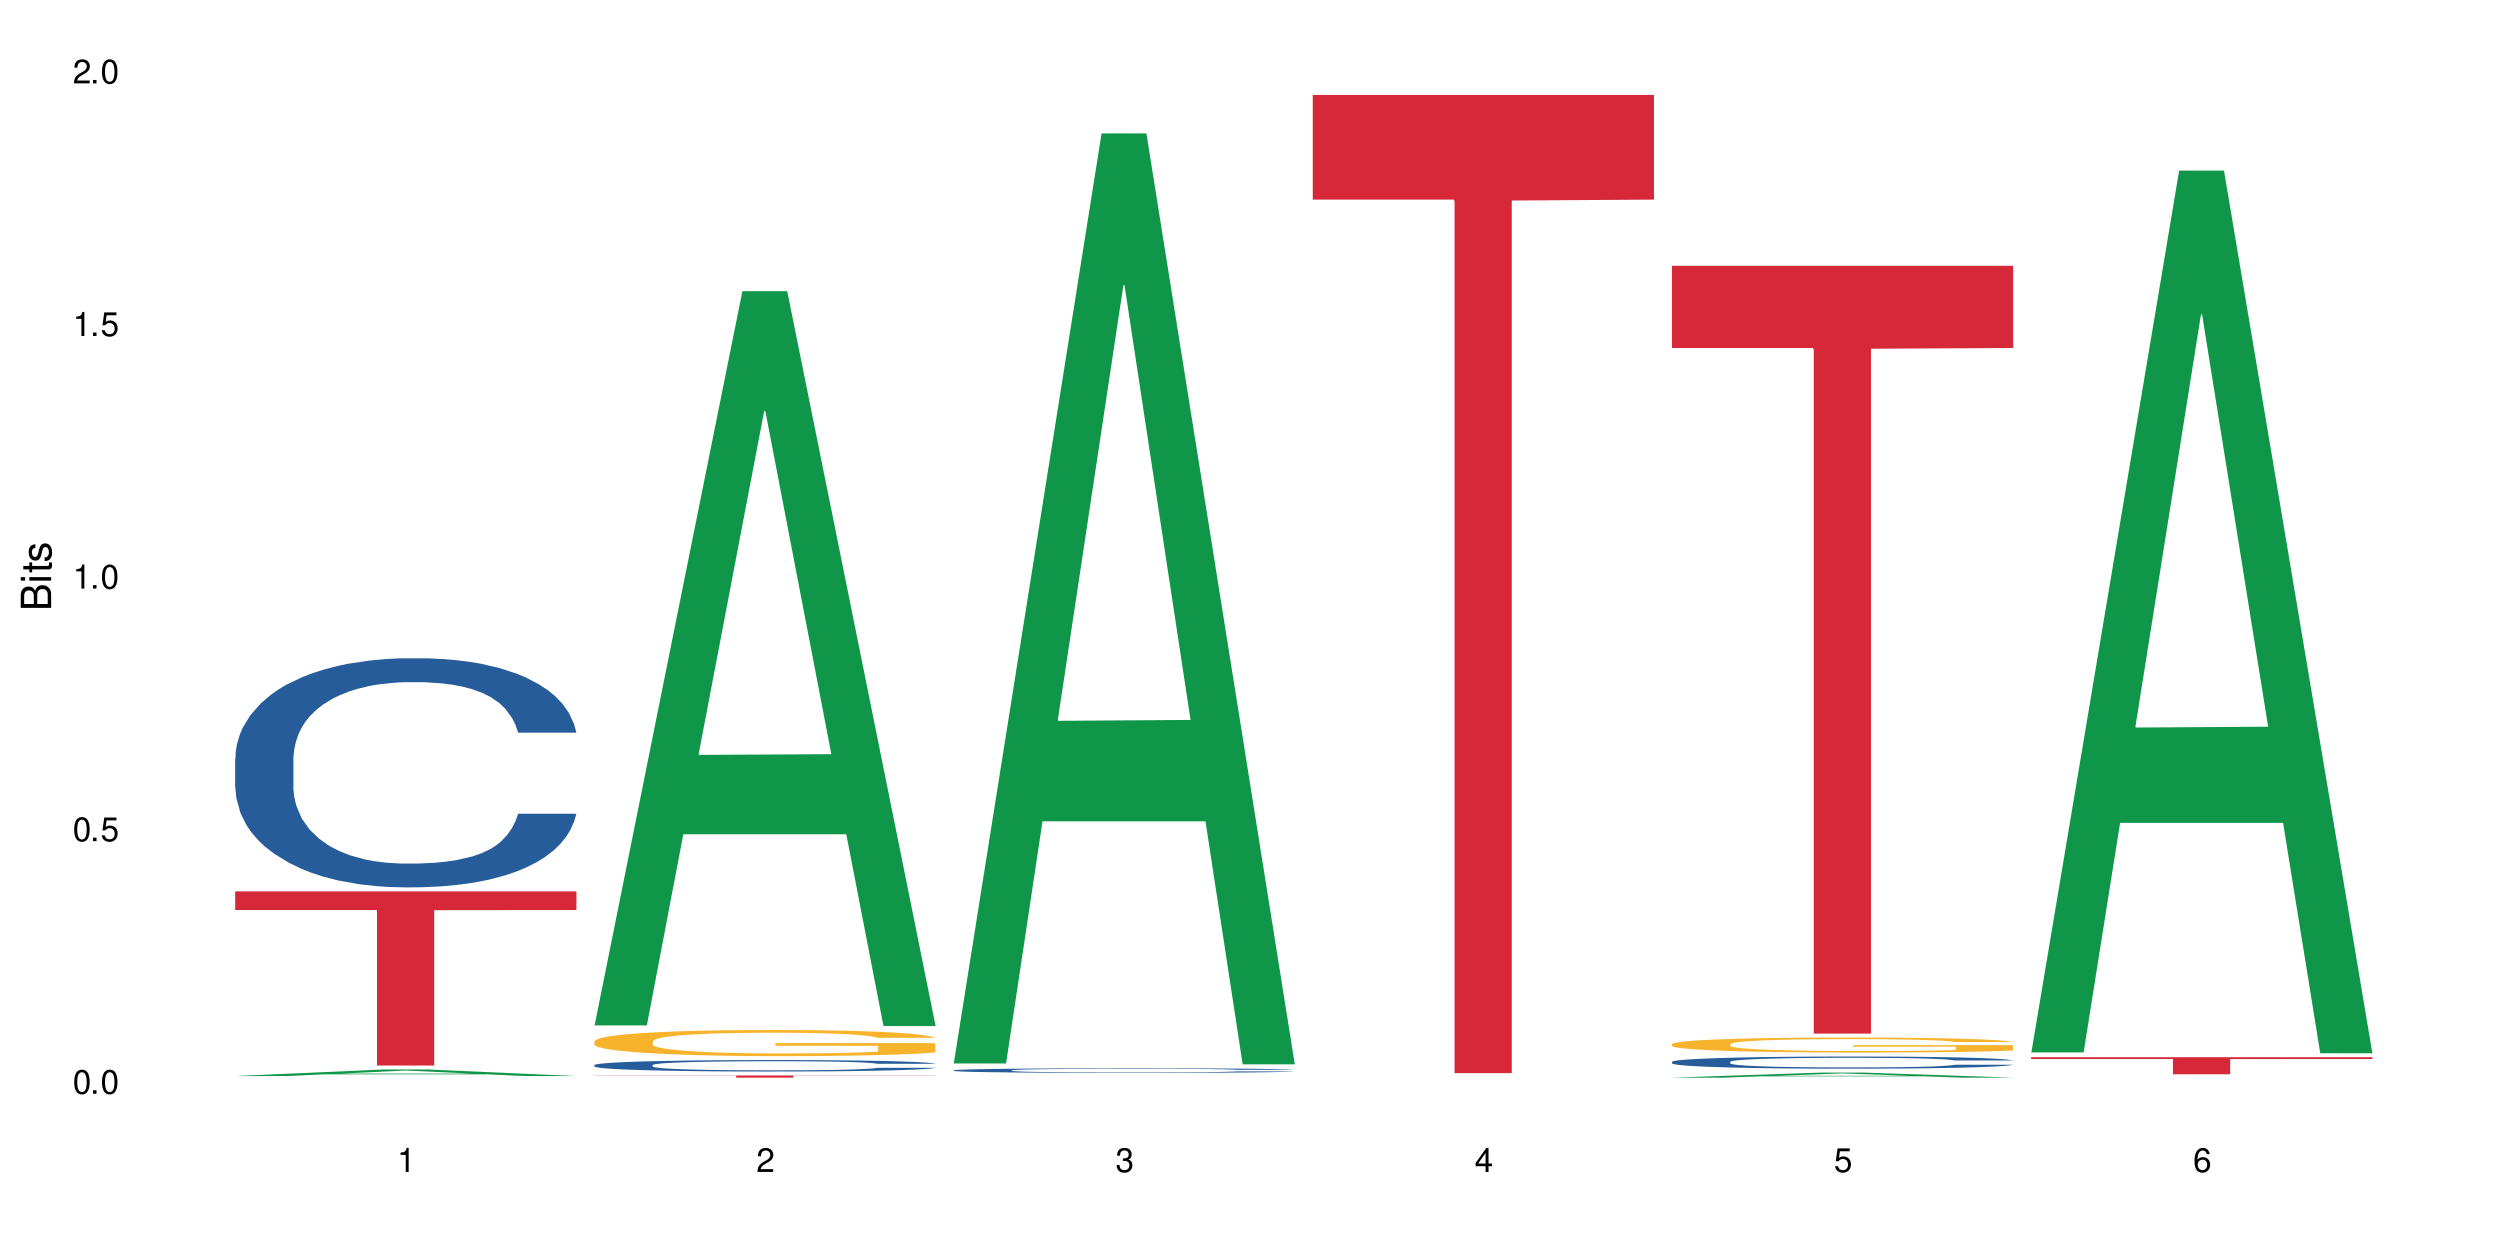 <?xml version="1.0" encoding="UTF-8"?>
<svg xmlns="http://www.w3.org/2000/svg" xmlns:xlink="http://www.w3.org/1999/xlink" width="720" height="360" viewBox="0 0 720 360">
<defs>
<g>
<g id="glyph-0-0">
</g>
<g id="glyph-0-1">
<path d="M 2.641 -6.938 C 2 -6.938 1.422 -6.656 1.078 -6.172 C 0.641 -5.562 0.406 -4.641 0.406 -3.359 C 0.406 -1.016 1.188 0.219 2.641 0.219 C 4.078 0.219 4.859 -1.016 4.859 -3.297 C 4.859 -4.641 4.656 -5.547 4.203 -6.172 C 3.844 -6.656 3.281 -6.938 2.641 -6.938 Z M 2.641 -6.188 C 3.547 -6.188 4 -5.25 4 -3.375 C 4 -1.406 3.562 -0.484 2.625 -0.484 C 1.734 -0.484 1.281 -1.438 1.281 -3.344 C 1.281 -5.25 1.734 -6.188 2.641 -6.188 Z M 2.641 -6.188 "/>
</g>
<g id="glyph-0-2">
<path d="M 1.828 -1 L 0.828 -1 L 0.828 0 L 1.828 0 Z M 1.828 -1 "/>
</g>
<g id="glyph-0-3">
<path d="M 4.562 -6.797 L 1.062 -6.797 L 0.547 -3.094 L 1.328 -3.094 C 1.719 -3.562 2.047 -3.734 2.578 -3.734 C 3.484 -3.734 4.062 -3.109 4.062 -2.094 C 4.062 -1.125 3.484 -0.531 2.578 -0.531 C 1.828 -0.531 1.375 -0.906 1.188 -1.672 L 0.328 -1.672 C 0.453 -1.109 0.547 -0.844 0.75 -0.594 C 1.125 -0.078 1.828 0.219 2.594 0.219 C 3.969 0.219 4.922 -0.781 4.922 -2.219 C 4.922 -3.562 4.031 -4.484 2.719 -4.484 C 2.25 -4.484 1.859 -4.359 1.469 -4.062 L 1.734 -5.969 L 4.562 -5.969 Z M 4.562 -6.797 "/>
</g>
<g id="glyph-0-4">
<path d="M 2.484 -4.938 L 2.484 0 L 3.328 0 L 3.328 -6.938 L 2.766 -6.938 C 2.469 -5.875 2.281 -5.734 0.984 -5.562 L 0.984 -4.938 Z M 2.484 -4.938 "/>
</g>
<g id="glyph-0-5">
<path d="M 4.859 -0.828 L 1.281 -0.828 C 1.359 -1.406 1.672 -1.781 2.5 -2.281 L 3.469 -2.828 C 4.406 -3.344 4.906 -4.062 4.906 -4.906 C 4.906 -5.484 4.672 -6.031 4.266 -6.406 C 3.859 -6.766 3.375 -6.938 2.719 -6.938 C 1.859 -6.938 1.219 -6.625 0.844 -6.031 C 0.609 -5.672 0.5 -5.234 0.484 -4.531 L 1.328 -4.531 C 1.359 -5.016 1.406 -5.281 1.531 -5.516 C 1.75 -5.938 2.188 -6.203 2.703 -6.203 C 3.469 -6.203 4.031 -5.641 4.031 -4.891 C 4.031 -4.344 3.719 -3.859 3.125 -3.516 L 2.234 -3 C 0.812 -2.172 0.406 -1.531 0.328 -0.016 L 4.859 -0.016 Z M 4.859 -0.828 "/>
</g>
<g id="glyph-0-6">
<path d="M 2.125 -3.188 L 2.578 -3.188 C 3.5 -3.188 3.984 -2.766 3.984 -1.922 C 3.984 -1.062 3.469 -0.531 2.594 -0.531 C 1.656 -0.531 1.203 -1 1.156 -2.016 L 0.312 -2.016 C 0.344 -1.453 0.438 -1.094 0.609 -0.781 C 0.953 -0.109 1.625 0.219 2.547 0.219 C 3.953 0.219 4.859 -0.625 4.859 -1.938 C 4.859 -2.828 4.516 -3.297 3.703 -3.594 C 4.344 -3.844 4.656 -4.328 4.656 -5.031 C 4.656 -6.219 3.875 -6.938 2.578 -6.938 C 1.203 -6.938 0.484 -6.172 0.453 -4.703 L 1.297 -4.703 C 1.312 -5.125 1.344 -5.359 1.453 -5.578 C 1.641 -5.969 2.062 -6.203 2.594 -6.203 C 3.344 -6.203 3.797 -5.75 3.797 -5 C 3.797 -4.516 3.609 -4.219 3.25 -4.047 C 3.016 -3.953 2.703 -3.922 2.125 -3.906 Z M 2.125 -3.188 "/>
</g>
<g id="glyph-0-7">
<path d="M 3.141 -1.672 L 3.141 0 L 3.984 0 L 3.984 -1.672 L 4.984 -1.672 L 4.984 -2.438 L 3.984 -2.438 L 3.984 -6.938 L 3.359 -6.938 L 0.266 -2.578 L 0.266 -1.672 Z M 3.141 -2.438 L 1 -2.438 L 3.141 -5.5 Z M 3.141 -2.438 "/>
</g>
<g id="glyph-0-8">
<path d="M 4.781 -5.125 C 4.609 -6.266 3.891 -6.938 2.844 -6.938 C 2.094 -6.938 1.422 -6.578 1.031 -5.953 C 0.594 -5.266 0.406 -4.422 0.406 -3.172 C 0.406 -2 0.578 -1.25 0.984 -0.641 C 1.359 -0.078 1.953 0.219 2.703 0.219 C 3.984 0.219 4.922 -0.75 4.922 -2.094 C 4.922 -3.375 4.062 -4.281 2.844 -4.281 C 2.172 -4.281 1.641 -4.031 1.281 -3.516 C 1.281 -5.234 1.828 -6.188 2.797 -6.188 C 3.391 -6.188 3.797 -5.797 3.938 -5.125 Z M 2.734 -3.531 C 3.547 -3.531 4.062 -2.953 4.062 -2.031 C 4.062 -1.156 3.484 -0.531 2.703 -0.531 C 1.922 -0.531 1.328 -1.188 1.328 -2.078 C 1.328 -2.938 1.906 -3.531 2.734 -3.531 Z M 2.734 -3.531 "/>
</g>
<g id="glyph-1-0">
</g>
<g id="glyph-1-1">
<path d="M 0 -0.953 L 0 -4.891 C 0 -5.719 -0.234 -6.344 -0.734 -6.797 C -1.188 -7.234 -1.812 -7.469 -2.5 -7.469 C -3.547 -7.469 -4.188 -7 -4.625 -5.875 C -4.984 -6.688 -5.625 -7.094 -6.531 -7.094 C -7.172 -7.094 -7.734 -6.859 -8.141 -6.391 C -8.562 -5.922 -8.75 -5.344 -8.75 -4.5 L -8.75 -0.953 Z M -4.984 -2.062 L -7.766 -2.062 L -7.766 -4.219 C -7.766 -4.844 -7.688 -5.203 -7.453 -5.5 C -7.219 -5.812 -6.859 -5.969 -6.375 -5.969 C -5.891 -5.969 -5.531 -5.812 -5.297 -5.5 C -5.062 -5.203 -4.984 -4.844 -4.984 -4.219 Z M -0.984 -2.062 L -4 -2.062 L -4 -4.781 C -4 -5.766 -3.438 -6.359 -2.484 -6.359 C -1.547 -6.359 -0.984 -5.766 -0.984 -4.781 Z M -0.984 -2.062 "/>
</g>
<g id="glyph-1-2">
<path d="M -6.281 -1.797 L -6.281 -0.797 L 0 -0.797 L 0 -1.797 Z M -8.75 -1.797 L -8.75 -0.797 L -7.484 -0.797 L -7.484 -1.797 Z M -8.75 -1.797 "/>
</g>
<g id="glyph-1-3">
<path d="M -6.281 -3.047 L -6.281 -2.016 L -8.016 -2.016 L -8.016 -1.016 L -6.281 -1.016 L -6.281 -0.172 L -5.469 -0.172 L -5.469 -1.016 L -0.719 -1.016 C -0.078 -1.016 0.281 -1.453 0.281 -2.234 C 0.281 -2.5 0.25 -2.719 0.188 -3.047 L -0.641 -3.047 C -0.609 -2.906 -0.594 -2.766 -0.594 -2.562 C -0.594 -2.141 -0.719 -2.016 -1.156 -2.016 L -5.469 -2.016 L -5.469 -3.047 Z M -6.281 -3.047 "/>
</g>
<g id="glyph-1-4">
<path d="M -4.531 -5.25 C -5.766 -5.25 -6.469 -4.422 -6.469 -2.969 C -6.469 -1.516 -5.719 -0.562 -4.547 -0.562 C -3.562 -0.562 -3.094 -1.062 -2.734 -2.562 L -2.516 -3.484 C -2.344 -4.188 -2.094 -4.469 -1.641 -4.469 C -1.047 -4.469 -0.641 -3.875 -0.641 -3 C -0.641 -2.453 -0.797 -2 -1.062 -1.75 C -1.25 -1.594 -1.422 -1.531 -1.875 -1.469 L -1.875 -0.406 C -0.422 -0.453 0.281 -1.266 0.281 -2.922 C 0.281 -4.5 -0.5 -5.516 -1.719 -5.516 C -2.656 -5.516 -3.172 -4.984 -3.469 -3.734 L -3.703 -2.766 C -3.891 -1.953 -4.156 -1.609 -4.594 -1.609 C -5.188 -1.609 -5.547 -2.125 -5.547 -2.938 C -5.547 -3.75 -5.203 -4.172 -4.531 -4.203 Z M -4.531 -5.25 "/>
</g>
</g>
</defs>
<rect x="-72" y="-36" width="864" height="432" fill="rgb(100%, 100%, 100%)" fill-opacity="1"/>
<path fill-rule="nonzero" fill="rgb(6.275%, 58.824%, 28.235%)" fill-opacity="1" d="M 67.73 309.898 L 67.836 309.898 L 110.359 308.012 L 123.273 308.012 L 166.008 309.902 L 150.992 309.902 L 140.281 309.406 L 93.352 309.406 L 82.852 309.898 L 67.73 309.898 L 97.863 309.203 L 135.977 309.203 L 116.973 308.32 L 116.766 308.32 L 116.555 308.324 L 97.758 309.203 L 97.863 309.203 Z M 67.73 309.898 "/>
<path fill-rule="nonzero" fill="rgb(14.51%, 36.078%, 60%)" fill-opacity="1" d="M 67.73 218.309 L 67.852 218.246 L 67.852 216.801 L 68.211 214.508 L 69.051 211.613 L 69.887 209.621 L 72.047 206.066 L 75.043 202.625 L 78.156 199.973 L 80.434 198.406 L 82.473 197.199 L 87.145 194.969 L 90.145 193.82 L 93.379 192.797 L 97.332 191.77 L 100.211 191.168 L 106.684 190.203 L 111.477 189.781 L 115.191 189.602 L 123.223 189.602 L 128.016 189.84 L 131.492 190.141 L 135.324 190.625 L 138.562 191.168 L 144.195 192.496 L 149.227 194.184 L 151.504 195.148 L 155.102 197.02 L 157.855 198.828 L 159.773 200.395 L 161.934 202.625 L 163.848 205.34 L 165.289 208.418 L 166.008 211.012 L 149.227 211.012 L 148.391 208.598 L 147.43 206.727 L 145.633 204.254 L 143.836 202.508 L 141.316 200.758 L 139.039 199.609 L 135.926 198.465 L 133.168 197.742 L 130.293 197.199 L 127.535 196.836 L 122.262 196.477 L 116.148 196.477 L 113.871 196.598 L 109.199 197.078 L 106.684 197.5 L 103.086 198.344 L 100.57 199.129 L 97.574 200.336 L 95.535 201.359 L 93.02 202.93 L 91.223 204.316 L 89.184 206.305 L 87.984 207.812 L 86.906 209.504 L 85.949 211.492 L 85.23 213.602 L 84.75 215.836 L 84.508 218.008 L 84.508 227.355 L 84.75 229.523 L 85.348 232.059 L 86.906 235.738 L 89.184 238.934 L 91.82 241.469 L 94.336 243.277 L 95.777 244.121 L 97.691 245.086 L 100.688 246.293 L 105.004 247.496 L 107.52 247.98 L 111.355 248.465 L 115.312 248.703 L 120.586 248.703 L 125.258 248.465 L 128.375 248.16 L 131.609 247.68 L 136.043 246.652 L 138.801 245.688 L 141.199 244.543 L 142.996 243.398 L 144.195 242.434 L 145.992 240.562 L 147.43 238.512 L 148.508 236.402 L 149.227 234.352 L 166.008 234.352 L 165.289 236.762 L 164.207 239.113 L 163.129 240.863 L 161.453 242.977 L 159.535 244.844 L 156.777 246.957 L 154.5 248.344 L 151.504 249.852 L 148.75 250.996 L 145.754 252.02 L 141.316 253.227 L 138.441 253.832 L 135.324 254.375 L 131.609 254.855 L 126.938 255.277 L 121.902 255.52 L 117.227 255.578 L 112.195 255.457 L 108.48 255.219 L 103.566 254.676 L 97.453 253.59 L 93.02 252.445 L 89.543 251.297 L 86.547 250.09 L 83.191 248.465 L 78.875 245.809 L 76.238 243.758 L 74.441 242.07 L 72.406 239.719 L 70.969 237.605 L 69.289 234.23 L 68.09 229.949 L 67.73 226.629 Z M 67.73 218.309 "/>
<path fill-rule="nonzero" fill="rgb(83.922%, 15.686%, 22.353%)" fill-opacity="1" d="M 67.73 256.715 L 166.008 256.715 L 166.008 262.086 L 125.047 262.133 L 125.047 306.875 L 108.57 306.875 L 108.57 262.18 L 108.332 262.086 L 67.73 262.086 Z M 67.73 256.715 "/>
<path fill-rule="nonzero" fill="rgb(6.275%, 58.824%, 28.235%)" fill-opacity="1" d="M 171.18 295.309 L 171.285 295.109 L 213.809 83.859 L 226.723 83.859 L 269.453 295.508 L 254.441 295.508 L 243.73 240.262 L 196.797 240.262 L 186.297 295.309 L 171.18 295.309 L 201.312 217.406 L 239.426 217.207 L 220.422 118.438 L 220.211 118.238 L 220 118.836 L 201.207 217.207 L 201.312 217.406 Z M 171.18 295.309 "/>
<path fill-rule="nonzero" fill="rgb(14.51%, 36.078%, 60%)" fill-opacity="1" d="M 171.18 306.734 L 171.297 306.73 L 171.297 306.656 L 171.66 306.543 L 172.496 306.398 L 173.336 306.301 L 175.492 306.121 L 178.488 305.949 L 181.605 305.816 L 183.883 305.738 L 185.922 305.68 L 190.594 305.566 L 193.59 305.512 L 196.828 305.457 L 200.781 305.406 L 203.656 305.379 L 210.129 305.328 L 214.922 305.309 L 218.641 305.301 L 226.668 305.301 L 231.461 305.312 L 234.938 305.328 L 238.773 305.352 L 242.008 305.379 L 247.641 305.445 L 252.676 305.527 L 254.953 305.578 L 258.547 305.668 L 261.305 305.762 L 263.223 305.84 L 265.379 305.949 L 267.297 306.086 L 268.734 306.238 L 269.453 306.367 L 252.676 306.367 L 251.836 306.25 L 250.879 306.156 L 249.082 306.031 L 247.281 305.945 L 244.766 305.855 L 242.488 305.801 L 239.371 305.742 L 236.617 305.707 L 233.738 305.68 L 230.984 305.66 L 225.711 305.645 L 219.598 305.645 L 217.32 305.648 L 212.645 305.672 L 210.129 305.695 L 206.535 305.734 L 204.016 305.773 L 201.02 305.836 L 198.984 305.887 L 196.469 305.965 L 194.668 306.035 L 192.633 306.133 L 191.434 306.207 L 190.355 306.293 L 189.395 306.395 L 188.676 306.5 L 188.199 306.609 L 187.957 306.719 L 187.957 307.184 L 188.199 307.293 L 188.797 307.418 L 190.355 307.605 L 192.633 307.762 L 195.27 307.891 L 197.785 307.98 L 199.223 308.023 L 201.141 308.07 L 204.137 308.129 L 208.453 308.191 L 210.969 308.215 L 214.805 308.238 L 218.758 308.25 L 224.031 308.25 L 228.707 308.238 L 231.82 308.223 L 235.059 308.199 L 239.492 308.148 L 242.25 308.102 L 244.645 308.043 L 246.445 307.984 L 247.641 307.938 L 249.441 307.844 L 250.879 307.742 L 251.957 307.637 L 252.676 307.535 L 269.453 307.535 L 268.734 307.656 L 267.656 307.773 L 266.578 307.859 L 264.898 307.965 L 262.984 308.059 L 260.227 308.164 L 257.949 308.234 L 254.953 308.309 L 252.195 308.367 L 249.199 308.418 L 244.766 308.477 L 241.891 308.508 L 238.773 308.535 L 235.059 308.559 L 230.383 308.578 L 225.352 308.59 L 220.676 308.594 L 215.645 308.59 L 211.926 308.578 L 207.012 308.551 L 200.902 308.496 L 196.469 308.438 L 192.992 308.379 L 189.996 308.32 L 186.641 308.238 L 182.324 308.105 L 179.688 308.004 L 177.891 307.918 L 175.852 307.801 L 174.414 307.695 L 172.738 307.527 L 171.539 307.312 L 171.18 307.148 Z M 171.18 306.734 "/>
<path fill-rule="nonzero" fill="rgb(96.863%, 70.196%, 16.863%)" fill-opacity="1" d="M 171.18 299.863 L 171.297 299.859 L 171.297 299.719 L 171.777 299.41 L 172.977 298.984 L 174.535 298.637 L 176.211 298.359 L 177.293 298.219 L 179.09 298.012 L 180.648 297.859 L 184.602 297.551 L 189.637 297.262 L 192.391 297.141 L 195.508 297.023 L 199.941 296.891 L 201.98 296.844 L 208.211 296.734 L 215.281 296.664 L 223.074 296.645 L 226.668 296.652 L 231.582 296.68 L 238.293 296.754 L 242.129 296.824 L 245.125 296.891 L 248.242 296.98 L 252.078 297.117 L 255.672 297.285 L 258.547 297.449 L 261.426 297.652 L 263.82 297.875 L 265.859 298.113 L 267.656 298.402 L 268.734 298.645 L 269.453 298.883 L 252.797 298.883 L 251.836 298.645 L 250.758 298.457 L 248.961 298.23 L 247.164 298.066 L 245.363 297.938 L 242.008 297.758 L 239.133 297.648 L 235.539 297.551 L 232.062 297.488 L 228.105 297.449 L 225.711 297.434 L 219.359 297.434 L 213.605 297.484 L 210.25 297.539 L 207.852 297.594 L 204.496 297.695 L 202.461 297.777 L 201.262 297.832 L 197.664 298.047 L 195.27 298.238 L 193.949 298.367 L 192.273 298.574 L 191.074 298.758 L 189.754 299.035 L 189.035 299.238 L 188.078 299.707 L 187.957 300.941 L 188.316 301.203 L 189.035 301.484 L 189.996 301.73 L 191.434 301.992 L 192.871 302.191 L 195.387 302.461 L 197.547 302.637 L 199.223 302.754 L 202.461 302.941 L 203.777 303.004 L 206.895 303.125 L 210.129 303.223 L 214.086 303.305 L 217.082 303.344 L 221.875 303.379 L 227.988 303.379 L 235.18 303.34 L 239.73 303.285 L 242.848 303.23 L 244.887 303.18 L 247.402 303.105 L 249.199 303.035 L 250.879 302.961 L 252.914 302.844 L 252.914 301.203 L 223.312 301.195 L 223.312 300.43 L 269.336 300.422 L 269.453 303.105 L 266.938 303.289 L 263.82 303.469 L 260.824 303.605 L 257.711 303.723 L 253.273 303.855 L 249.68 303.938 L 244.168 304.031 L 239.133 304.094 L 233.859 304.137 L 229.184 304.156 L 223.672 304.164 L 218.758 304.148 L 213.484 304.109 L 209.289 304.051 L 205.457 303.984 L 201.621 303.895 L 196.828 303.75 L 193.711 303.633 L 190.473 303.488 L 187.238 303.316 L 184.363 303.133 L 182.445 302.988 L 180.527 302.824 L 178.488 302.617 L 176.57 302.383 L 175.133 302.172 L 173.816 301.93 L 172.855 301.703 L 171.898 301.395 L 171.418 301.148 L 171.18 300.938 Z M 171.18 299.863 "/>
<path fill-rule="nonzero" fill="rgb(83.922%, 15.686%, 22.353%)" fill-opacity="1" d="M 171.18 309.73 L 269.453 309.73 L 269.453 309.797 L 228.496 309.801 L 228.496 310.359 L 212.02 310.359 L 212.02 309.801 L 211.777 309.797 L 171.18 309.797 Z M 171.18 309.73 "/>
<path fill-rule="nonzero" fill="rgb(6.275%, 58.824%, 28.235%)" fill-opacity="1" d="M 274.629 306.281 L 274.73 306.027 L 317.254 38.414 L 330.168 38.414 L 372.902 306.531 L 357.887 306.531 L 347.18 236.543 L 300.246 236.543 L 289.746 306.281 L 274.629 306.281 L 304.762 207.594 L 342.875 207.34 L 323.871 82.219 L 323.66 81.969 L 323.449 82.723 L 304.656 207.34 L 304.762 207.594 Z M 274.629 306.281 "/>
<path fill-rule="nonzero" fill="rgb(14.51%, 36.078%, 60%)" fill-opacity="1" d="M 274.629 308.246 L 274.746 308.242 L 274.746 308.215 L 275.105 308.168 L 275.945 308.109 L 276.785 308.07 L 278.941 308 L 281.938 307.93 L 285.055 307.879 L 287.332 307.844 L 289.367 307.82 L 294.043 307.777 L 297.039 307.754 L 300.273 307.734 L 304.23 307.711 L 307.105 307.699 L 313.578 307.68 L 318.371 307.672 L 322.086 307.668 L 330.117 307.668 L 334.91 307.672 L 338.387 307.68 L 342.223 307.691 L 345.457 307.699 L 351.09 307.727 L 356.125 307.762 L 358.402 307.781 L 361.996 307.816 L 364.754 307.855 L 366.672 307.887 L 368.828 307.93 L 370.746 307.984 L 372.184 308.047 L 372.902 308.098 L 356.125 308.098 L 355.285 308.051 L 354.324 308.012 L 352.527 307.961 L 350.73 307.93 L 348.215 307.895 L 345.938 307.871 L 342.82 307.848 L 340.062 307.832 L 337.188 307.82 L 334.43 307.812 L 329.156 307.809 L 320.77 307.809 L 316.094 307.82 L 313.578 307.828 L 309.98 307.844 L 307.465 307.859 L 304.469 307.883 L 302.434 307.906 L 299.914 307.938 L 298.117 307.965 L 296.078 308.004 L 294.883 308.035 L 293.801 308.066 L 292.844 308.109 L 292.125 308.148 L 291.645 308.195 L 291.406 308.238 L 291.406 308.426 L 291.645 308.469 L 292.246 308.52 L 293.801 308.594 L 296.078 308.66 L 298.715 308.711 L 301.234 308.746 L 302.672 308.762 L 304.59 308.781 L 307.586 308.805 L 311.898 308.828 L 314.418 308.84 L 318.25 308.848 L 322.207 308.855 L 327.48 308.855 L 332.152 308.848 L 335.27 308.844 L 338.508 308.832 L 342.941 308.812 L 345.695 308.793 L 348.094 308.77 L 349.891 308.746 L 351.09 308.727 L 352.887 308.691 L 354.324 308.648 L 355.406 308.609 L 356.125 308.566 L 372.902 308.566 L 372.184 308.613 L 371.105 308.66 L 370.027 308.695 L 368.348 308.738 L 366.43 308.777 L 363.676 308.82 L 361.398 308.848 L 358.402 308.879 L 355.645 308.898 L 352.648 308.922 L 348.215 308.945 L 345.336 308.957 L 342.223 308.969 L 338.508 308.977 L 333.832 308.984 L 328.797 308.992 L 324.125 308.992 L 319.09 308.988 L 315.375 308.984 L 310.461 308.973 L 304.348 308.953 L 299.914 308.93 L 296.438 308.906 L 293.441 308.883 L 290.086 308.848 L 285.773 308.797 L 283.137 308.754 L 281.34 308.723 L 279.301 308.676 L 277.863 308.633 L 276.184 308.562 L 274.988 308.477 L 274.629 308.41 Z M 274.629 308.246 "/>
<path fill-rule="nonzero" fill="rgb(83.922%, 15.686%, 22.353%)" fill-opacity="1" d="M 378.074 27.332 L 476.352 27.332 L 476.352 57.488 L 435.391 57.754 L 435.391 309.059 L 418.914 309.059 L 418.914 58.02 L 418.676 57.488 L 378.074 57.488 Z M 378.074 27.332 "/>
<path fill-rule="nonzero" fill="rgb(6.275%, 58.824%, 28.235%)" fill-opacity="1" d="M 481.523 310.359 L 481.629 310.355 L 524.152 308.914 L 537.066 308.914 L 579.797 310.359 L 564.785 310.359 L 554.074 309.98 L 507.141 309.98 L 496.641 310.359 L 481.523 310.359 L 511.656 309.824 L 549.77 309.824 L 530.766 309.148 L 530.555 309.148 L 530.348 309.152 L 511.551 309.824 L 511.656 309.824 Z M 481.523 310.359 "/>
<path fill-rule="nonzero" fill="rgb(14.51%, 36.078%, 60%)" fill-opacity="1" d="M 481.523 305.805 L 481.645 305.801 L 481.645 305.723 L 482.004 305.602 L 482.84 305.449 L 483.68 305.344 L 485.836 305.156 L 488.832 304.973 L 491.949 304.832 L 494.227 304.75 L 496.266 304.688 L 500.938 304.566 L 503.934 304.508 L 507.172 304.453 L 511.125 304.398 L 514 304.367 L 520.473 304.316 L 525.27 304.293 L 528.984 304.285 L 537.012 304.285 L 541.809 304.297 L 545.281 304.312 L 549.117 304.34 L 552.352 304.367 L 557.984 304.438 L 563.02 304.527 L 565.297 304.578 L 568.891 304.676 L 571.648 304.773 L 573.566 304.855 L 575.723 304.973 L 577.641 305.117 L 579.078 305.281 L 579.797 305.418 L 563.02 305.418 L 562.18 305.289 L 561.223 305.191 L 559.426 305.059 L 557.625 304.969 L 555.109 304.875 L 552.832 304.812 L 549.715 304.754 L 546.961 304.715 L 544.082 304.688 L 541.328 304.668 L 536.055 304.648 L 529.941 304.648 L 527.664 304.656 L 522.992 304.68 L 520.473 304.703 L 516.879 304.746 L 514.363 304.789 L 511.367 304.852 L 509.328 304.906 L 506.812 304.988 L 505.012 305.062 L 502.977 305.168 L 501.777 305.25 L 500.699 305.336 L 499.738 305.441 L 499.02 305.555 L 498.543 305.672 L 498.301 305.789 L 498.301 306.281 L 498.543 306.398 L 499.141 306.531 L 500.699 306.727 L 502.977 306.895 L 505.613 307.031 L 508.129 307.125 L 509.566 307.172 L 511.484 307.223 L 514.48 307.285 L 518.797 307.348 L 521.312 307.375 L 525.148 307.398 L 529.102 307.414 L 534.375 307.414 L 539.051 307.398 L 542.168 307.383 L 545.402 307.359 L 549.836 307.305 L 552.594 307.254 L 554.988 307.191 L 556.789 307.133 L 557.984 307.082 L 559.785 306.98 L 561.223 306.875 L 562.301 306.762 L 563.02 306.652 L 579.797 306.652 L 579.078 306.781 L 578 306.906 L 576.922 306.996 L 575.246 307.109 L 573.328 307.207 L 570.57 307.32 L 568.293 307.395 L 565.297 307.473 L 562.539 307.535 L 559.543 307.59 L 555.109 307.652 L 552.234 307.684 L 549.117 307.715 L 545.402 307.738 L 540.727 307.762 L 535.695 307.773 L 531.02 307.777 L 525.988 307.77 L 522.27 307.758 L 517.359 307.73 L 511.246 307.672 L 506.812 307.609 L 503.336 307.551 L 500.34 307.488 L 496.984 307.398 L 492.668 307.258 L 490.031 307.152 L 488.234 307.062 L 486.195 306.938 L 484.758 306.824 L 483.082 306.648 L 481.883 306.422 L 481.523 306.246 Z M 481.523 305.805 "/>
<path fill-rule="nonzero" fill="rgb(96.863%, 70.196%, 16.863%)" fill-opacity="1" d="M 481.523 300.672 L 481.645 300.668 L 481.645 300.59 L 482.121 300.41 L 483.32 300.168 L 484.879 299.965 L 486.555 299.805 L 487.637 299.723 L 489.434 299.605 L 490.992 299.52 L 494.945 299.34 L 499.98 299.176 L 502.734 299.102 L 505.852 299.035 L 510.285 298.961 L 512.324 298.934 L 518.555 298.871 L 525.629 298.828 L 533.418 298.816 L 537.012 298.82 L 541.926 298.836 L 548.637 298.883 L 552.473 298.922 L 555.469 298.961 L 558.586 299.012 L 562.422 299.09 L 566.016 299.188 L 568.891 299.281 L 571.77 299.398 L 574.164 299.527 L 576.203 299.664 L 578 299.832 L 579.078 299.969 L 579.797 300.105 L 563.141 300.105 L 562.18 299.969 L 561.102 299.863 L 559.305 299.73 L 557.508 299.637 L 555.711 299.562 L 552.352 299.457 L 549.477 299.395 L 545.883 299.34 L 542.406 299.305 L 538.449 299.281 L 536.055 299.273 L 529.703 299.273 L 523.949 299.301 L 520.594 299.332 L 518.195 299.363 L 514.84 299.422 L 512.805 299.469 L 511.605 299.504 L 508.008 299.625 L 505.613 299.734 L 504.293 299.809 L 502.617 299.93 L 501.418 300.035 L 500.098 300.195 L 499.379 300.312 L 498.422 300.582 L 498.301 301.293 L 498.66 301.441 L 499.379 301.605 L 500.34 301.746 L 501.777 301.898 L 503.215 302.012 L 505.73 302.168 L 507.891 302.27 L 509.566 302.336 L 512.805 302.445 L 514.121 302.48 L 517.238 302.551 L 520.473 302.605 L 524.43 302.652 L 527.426 302.676 L 532.219 302.695 L 538.332 302.695 L 545.523 302.672 L 550.078 302.641 L 553.191 302.609 L 555.23 302.582 L 557.746 302.539 L 559.543 302.5 L 561.223 302.457 L 563.258 302.387 L 563.258 301.441 L 533.656 301.438 L 533.656 300.996 L 579.68 300.992 L 579.797 302.539 L 577.281 302.645 L 574.164 302.75 L 571.168 302.828 L 568.055 302.895 L 563.617 302.969 L 560.023 303.016 L 554.512 303.074 L 549.477 303.109 L 544.203 303.133 L 539.531 303.145 L 534.016 303.148 L 529.102 303.141 L 523.828 303.117 L 519.637 303.086 L 515.801 303.043 L 511.965 302.992 L 507.172 302.91 L 504.055 302.844 L 500.82 302.762 L 497.582 302.66 L 494.707 302.555 L 492.789 302.473 L 490.871 302.375 L 488.832 302.258 L 486.918 302.125 L 485.477 302 L 484.16 301.863 L 483.199 301.73 L 482.242 301.555 L 481.762 301.41 L 481.523 301.289 Z M 481.523 300.672 "/>
<path fill-rule="nonzero" fill="rgb(83.922%, 15.686%, 22.353%)" fill-opacity="1" d="M 481.523 76.555 L 579.797 76.555 L 579.797 100.223 L 538.84 100.434 L 538.84 297.68 L 522.363 297.68 L 522.363 100.641 L 522.121 100.223 L 481.523 100.223 Z M 481.523 76.555 "/>
<path fill-rule="nonzero" fill="rgb(6.275%, 58.824%, 28.235%)" fill-opacity="1" d="M 584.973 303.094 L 585.074 302.855 L 627.598 49.125 L 640.512 49.125 L 683.246 303.332 L 668.23 303.332 L 657.523 236.977 L 610.59 236.977 L 600.09 303.094 L 584.973 303.094 L 615.105 209.527 L 653.219 209.289 L 634.215 90.656 L 634.004 90.418 L 633.793 91.137 L 615 209.289 L 615.105 209.527 Z M 584.973 303.094 "/>
<path fill-rule="nonzero" fill="rgb(83.922%, 15.686%, 22.353%)" fill-opacity="1" d="M 584.973 304.469 L 683.246 304.469 L 683.246 304.996 L 642.289 305.004 L 642.289 309.398 L 625.809 309.398 L 625.809 305.008 L 625.57 304.996 L 584.973 304.996 Z M 584.973 304.469 "/>
<g fill="rgb(0%, 0%, 0%)" fill-opacity="1">
<use xlink:href="#glyph-0-1" x="20.965" y="314.993"/>
<use xlink:href="#glyph-0-2" x="25.965" y="314.993"/>
<use xlink:href="#glyph-0-1" x="28.965" y="314.993"/>
</g>
<g fill="rgb(0%, 0%, 0%)" fill-opacity="1">
<use xlink:href="#glyph-0-1" x="20.965" y="242.251"/>
<use xlink:href="#glyph-0-2" x="25.965" y="242.251"/>
<use xlink:href="#glyph-0-3" x="28.965" y="242.251"/>
</g>
<g fill="rgb(0%, 0%, 0%)" fill-opacity="1">
<use xlink:href="#glyph-0-4" x="20.965" y="169.509"/>
<use xlink:href="#glyph-0-2" x="25.965" y="169.509"/>
<use xlink:href="#glyph-0-1" x="28.965" y="169.509"/>
</g>
<g fill="rgb(0%, 0%, 0%)" fill-opacity="1">
<use xlink:href="#glyph-0-4" x="20.965" y="96.767"/>
<use xlink:href="#glyph-0-2" x="25.965" y="96.767"/>
<use xlink:href="#glyph-0-3" x="28.965" y="96.767"/>
</g>
<g fill="rgb(0%, 0%, 0%)" fill-opacity="1">
<use xlink:href="#glyph-0-5" x="20.965" y="24.024"/>
<use xlink:href="#glyph-0-2" x="25.965" y="24.024"/>
<use xlink:href="#glyph-0-1" x="28.965" y="24.024"/>
</g>
<g fill="rgb(0%, 0%, 0%)" fill-opacity="1">
<use xlink:href="#glyph-0-4" x="114.367" y="337.532"/>
</g>
<g fill="rgb(0%, 0%, 0%)" fill-opacity="1">
<use xlink:href="#glyph-0-5" x="217.816" y="337.532"/>
</g>
<g fill="rgb(0%, 0%, 0%)" fill-opacity="1">
<use xlink:href="#glyph-0-6" x="321.266" y="337.532"/>
</g>
<g fill="rgb(0%, 0%, 0%)" fill-opacity="1">
<use xlink:href="#glyph-0-7" x="424.711" y="337.532"/>
</g>
<g fill="rgb(0%, 0%, 0%)" fill-opacity="1">
<use xlink:href="#glyph-0-3" x="528.16" y="337.532"/>
</g>
<g fill="rgb(0%, 0%, 0%)" fill-opacity="1">
<use xlink:href="#glyph-0-8" x="631.609" y="337.532"/>
</g>
<g fill="rgb(0%, 0%, 0%)" fill-opacity="1">
<use xlink:href="#glyph-1-1" x="14.725" y="176.012"/>
<use xlink:href="#glyph-1-2" x="14.725" y="168.012"/>
<use xlink:href="#glyph-1-3" x="14.725" y="165.012"/>
<use xlink:href="#glyph-1-4" x="14.725" y="162.012"/>
</g>
</svg>
